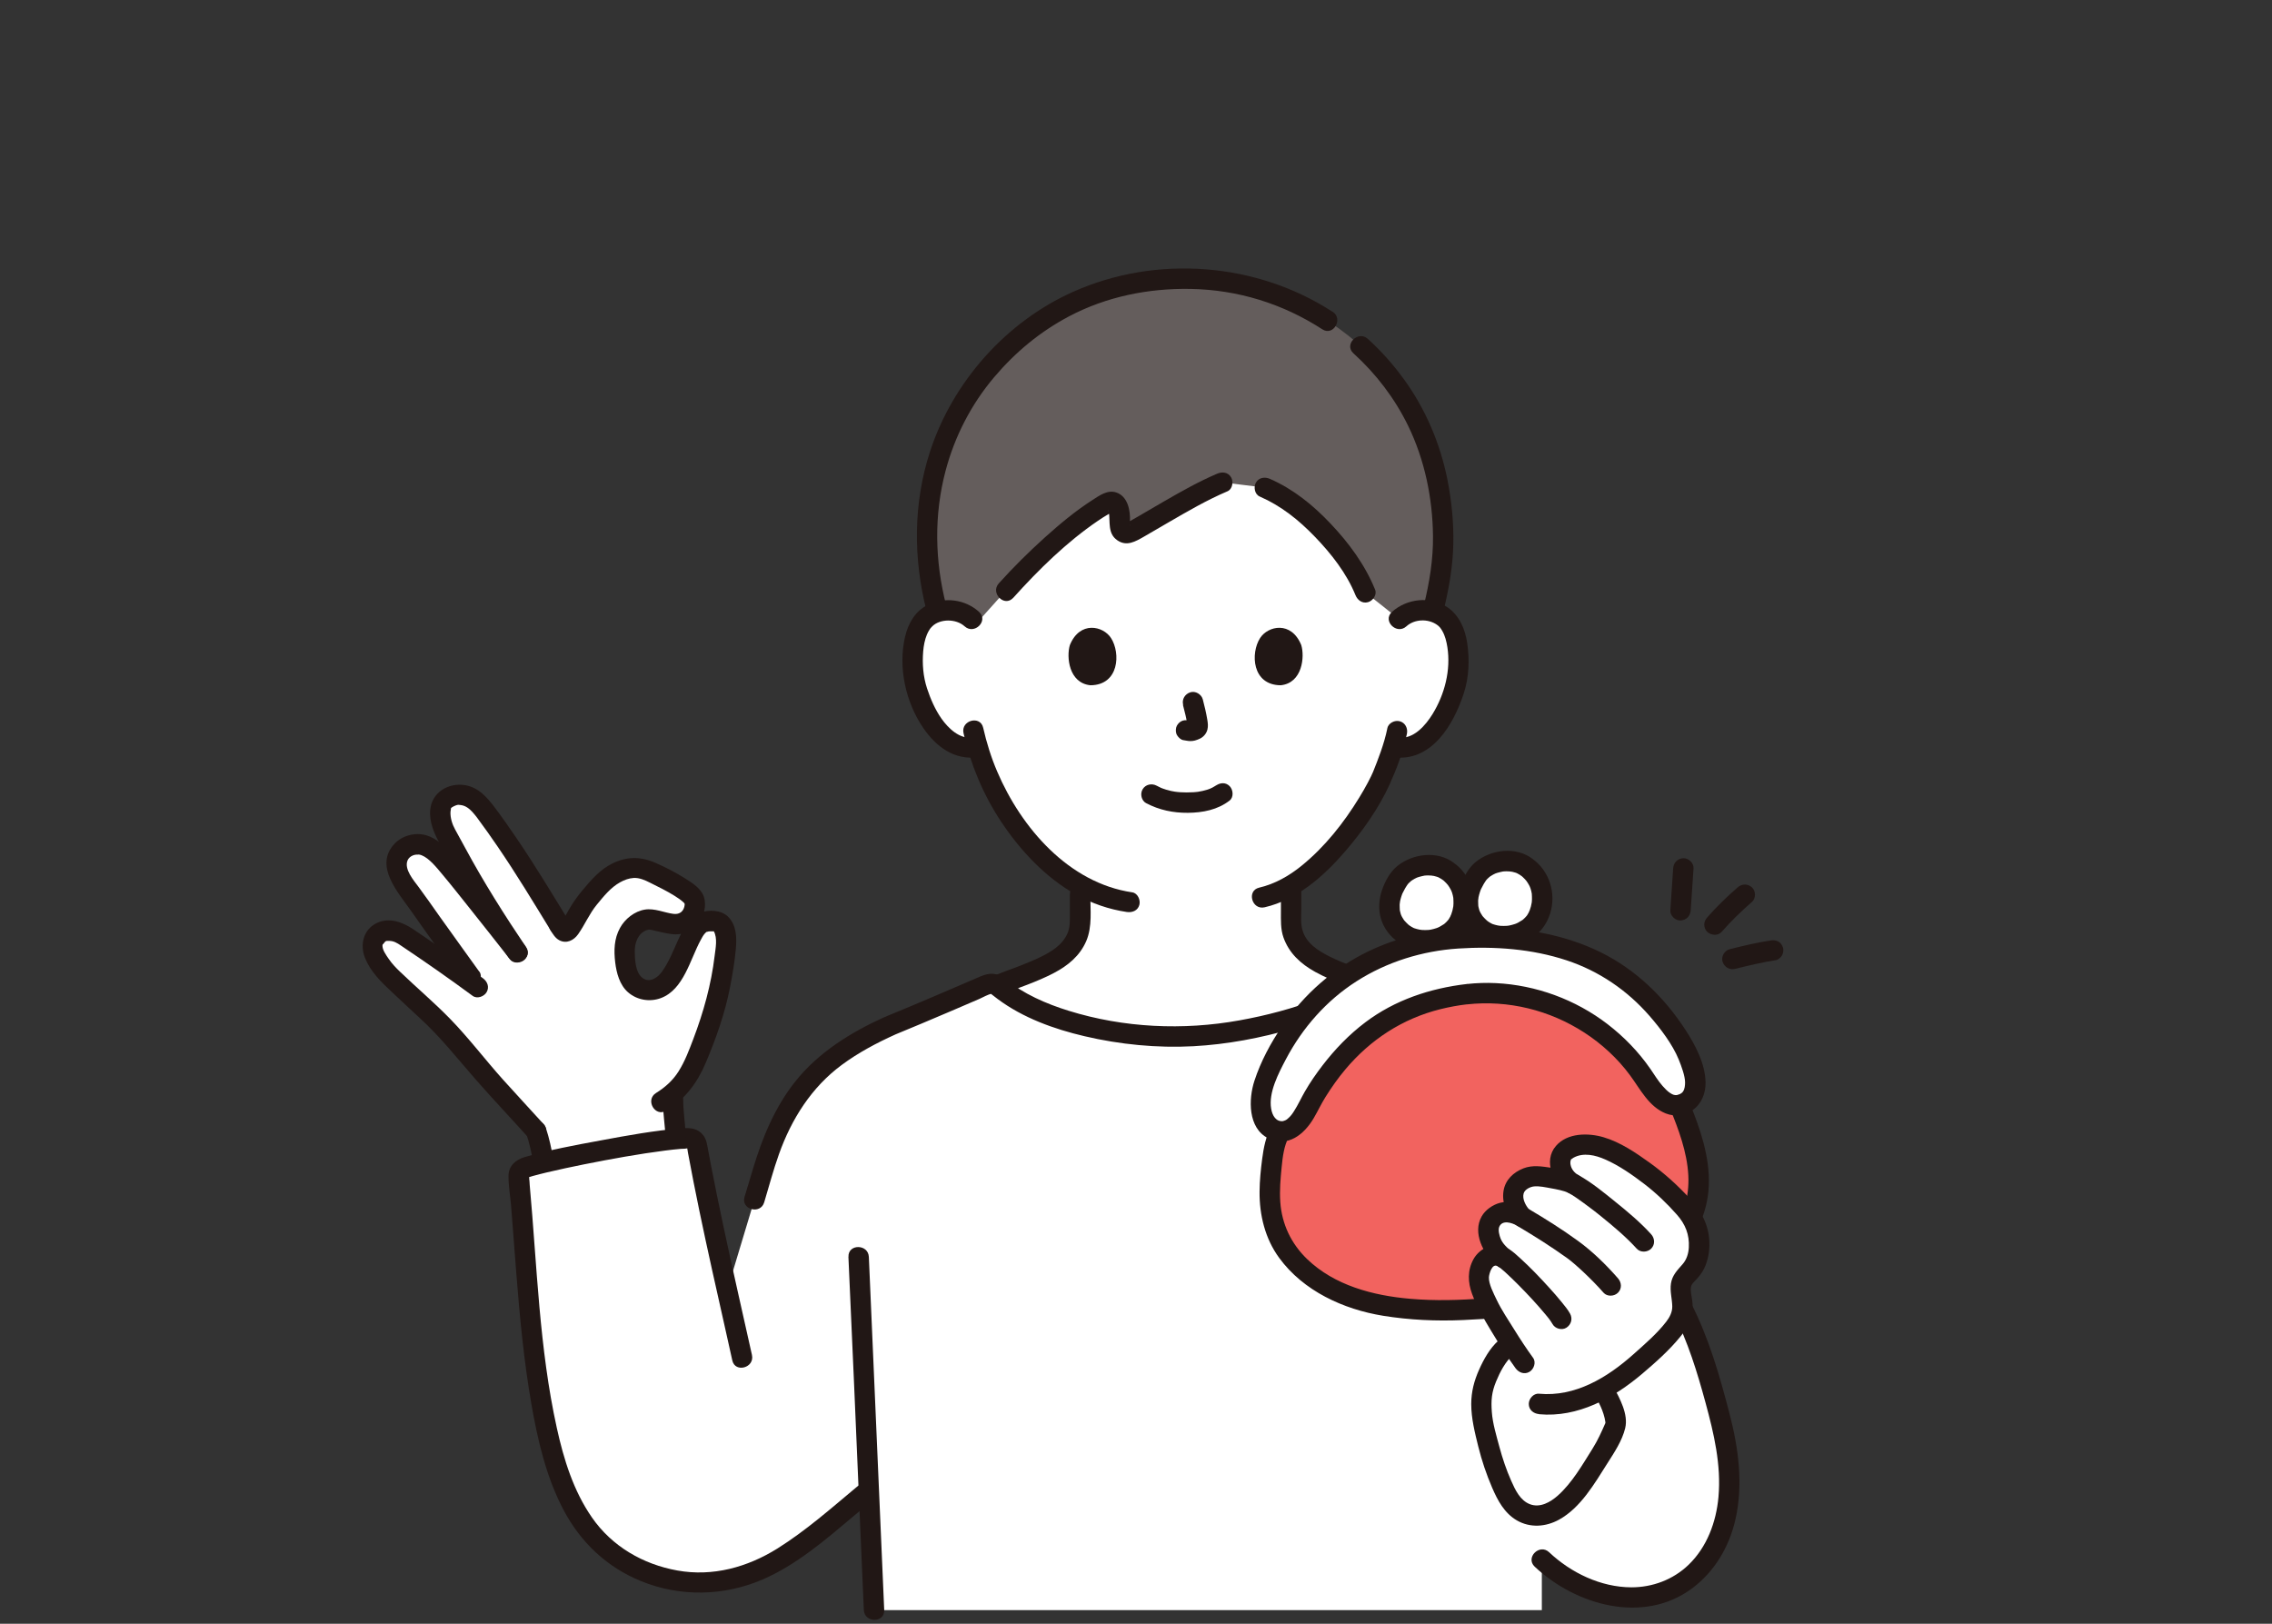 <?xml version="1.0" encoding="UTF-8"?>
<svg id="b" xmlns="http://www.w3.org/2000/svg" viewBox="0 0 434.79 310.74">
  <rect x="0" y="0" width="434.79" height="310.74" fill="#333333" stroke="none"/>
  <defs>
    <style>
      .cls-1 {
        fill: #645d5c;
      }

      .cls-2 {
        fill: #fff;
      }

      .cls-3 {
        fill: #f2635f;
      }

      .cls-4 {
        fill: #211715;
      }
    </style>
  </defs>
  <g id="c">
    <path class="cls-2" d="M321.96,250.43c3.31,6.43,5.43,14.04,7.26,21.11,1.72,6.62,2.53,13.68.61,20.25-3,10.28-11.99,15.82-22.42,13.36-4.74-1.12-8.95-3.47-12.35-6.71v9.69h-127.81c-.16-3.78-.33-7.7-.5-11.65-.16-3.76-.33-7.55-.49-11.29l-.83.69c-5.06,4.22-13.21,11.44-19.87,14.46-7.22,3.27-15.87,3.73-24.52-.6-10.11-5.05-14.23-15.76-16.56-26.81-3.27-15.5-3.76-32.54-5.22-47.73-.07-.76.39-1.47,1.13-1.7,5.47-1.73,24.66-5.37,31.29-5.67.82-.04,1.53.53,1.68,1.34,1.74,9.56,3.66,18.33,5.78,27.81,3.11-10.33,5.23-17.36,5.23-17.36l2.47-8.19c1.09-3.25,2.46-6.4,4.21-9.35,4.54-7.66,11.3-12.14,19.26-15.73,6.42-2.62,12.34-5.21,18.7-7.92.57-.25,1.24-.18,1.75.18,7.23,6.09,20.28,9.75,34.57,9.79,13.04.03,30.75-5.17,37.12-10.39,6.9,2.35,11.11,3.33,17.86,6.08,5.52,2.49,9.61,4.35,14.03,8.13,8.14,7.13,12.5,14.95,17.05,24.8l10.57,23.44h0Z"/>
    <path class="cls-2" d="M268.74,117.73c-.35.21-.68.46-.98.76,0,0,6.35-35.93-40.62-35.93s-41.13,35.93-41.13,35.93c-1.32-1.27-3.1-1.74-4.62-1.69-3.31.12-4.72,1.91-5.33,2.96-1.81,3.14-1.73,8.92-.52,12.5.86,2.53,2.27,6.41,5.67,9.19,1.51,1.23,3.78,2.01,5.88,1.47,1.54,5.23,4.33,11.54,9.22,17.4,3.26,3.91,6.67,6.95,10.39,9.07v6.04c0,1.12,0,2.34-.41,3.43-.56,1.43-1.3,2.67-2.5,3.64-2.54,2.05-5.16,3.03-8.38,4.24l-4.39,1.73c7.27,6,20.22,9.61,34.41,9.65,12.68.03,29.77-4.88,36.57-9.95l-3.6-1.42c-3.22-1.21-5.83-2.19-8.38-4.24-1.2-.97-1.95-2.21-2.5-3.64-.41-1.09-.41-2.31-.41-3.43v-5.99c9.17-5.47,16.32-17.83,17.65-21.44.47-.98,1.24-3.01,1.87-5.07l.52.09c1.97.33,4.03-.42,5.43-1.57,3.4-2.78,4.81-6.66,5.67-9.19,1.21-3.58,1.29-9.36-.52-12.5-.61-1.05-2.02-2.84-5.33-2.96-1.17-.04-2.49.23-3.63.93h0Z"/>
    <path class="cls-1" d="M267.75,118.49c1.32-1.27,3.1-1.74,4.62-1.69.68.02,1.28.12,1.81.26,1.53-6.04,2.18-10.56,1.95-16.11-.82-19.34-10.56-31.35-19.98-38.14-8.01-5.77-17.36-9.48-29.4-9.48-3.3,0-6.46.29-9.47.83-7.5,1.36-14.09,4.32-19.68,8.47-9.1,6.76-19.4,18.81-20.22,38.32-.21,4.87.45,10.49,2,16.16.57-.18,1.23-.29,1.99-.32,1.52-.05,3.3.42,4.62,1.69l.86.83c2.83-3.16,5.67-6.32,5.67-6.32,4.9-5.46,13.56-13.7,19.63-16.88.71-.37,1.63.13,1.92,1.32.28,1.15.28,2.02.19,2.85-.14,1.25,1.08,2.17,2.11,1.59,4.34-2.41,12.06-7.25,17.54-9.56l8.12,1c2.61,1.14,4.6,2.23,7.48,4.7,4.93,4.24,9.66,10.06,11.75,15.33l6.48,5.14h0Z"/>
    <path class="cls-4" d="M255.01,59.67c-14.59-9.48-33.72-10.93-49.62-3.84-12.83,5.72-23.05,17.22-27.4,30.55-3.23,9.9-3.25,20.47-.68,30.52.62,2.43,4.39,1.4,3.76-1.04-2.18-8.5-2.36-17.28-.11-25.79,1.74-6.56,4.91-12.72,9.3-17.9,4.08-4.81,8.77-8.69,14.3-11.62,7.16-3.79,15.24-5.41,23.31-5.26,9.03.17,17.61,2.82,25.18,7.73,2.11,1.37,4.07-2,1.97-3.37h0Z"/>
    <path class="cls-4" d="M276.24,116.9c1.03-4.19,1.79-8.45,1.88-12.77.09-4.16-.33-8.37-1.15-12.45-1.38-6.85-4.19-13.45-8.3-19.1-2.04-2.81-4.34-5.4-6.91-7.73-1.86-1.68-4.62,1.07-2.76,2.76,4.34,3.94,7.9,8.6,10.47,13.87,3.18,6.53,4.68,13.85,4.76,21.09.05,4.52-.68,8.91-1.75,13.29-.6,2.44,3.16,3.48,3.76,1.04h0Z"/>
    <path class="cls-4" d="M241.05,95.01c4.12,1.8,7.48,4.49,10.59,7.72,3.11,3.23,6.05,6.96,7.75,11.15.4.98,1.3,1.66,2.4,1.36.93-.25,1.76-1.42,1.36-2.4-1.92-4.74-5.01-8.92-8.51-12.62-3.36-3.55-7.12-6.61-11.62-8.58-.96-.42-2.09-.28-2.67.7-.48.83-.27,2.24.7,2.67h0Z"/>
    <path class="cls-4" d="M193.92,114.39c4.84-5.38,10.2-10.65,16.2-14.73.65-.44,1.31-.87,1.99-1.26.15-.09.81-.46.8-.47,0,0-.46-.03-.61-.04-.28-.01-.18-.48-.1.08.29,1.94-.27,4.11,1.61,5.42,1.79,1.25,3.48.24,5.11-.69,1.54-.88,3.06-1.78,4.59-2.67,3.71-2.15,7.44-4.33,11.39-6.01.97-.41,1.18-1.84.7-2.67-.59-1-1.7-1.11-2.67-.7-3.52,1.5-6.86,3.39-10.17,5.3-1.6.92-3.19,1.86-4.79,2.79-.66.38-1.32.77-1.99,1.14-.1.06-.44.18-.5.28-.16.28.08-.21.47.01.06.03.4.33.24.42.02-.01.05-.8.05-.84.1-2.04-.42-4.79-2.64-5.51-1.68-.55-3.22.61-4.57,1.47-3.25,2.09-6.24,4.59-9.11,7.17-3.07,2.77-6.01,5.69-8.78,8.76-1.68,1.86,1.07,4.63,2.76,2.76h0Z"/>
    <path class="cls-4" d="M219.36,153.71c2.48,1.31,5.15,1.86,7.95,1.84,2.84-.02,5.72-.57,8-2.35.83-.65.68-2.08,0-2.76-.82-.82-1.93-.65-2.76,0,.58-.46.1-.09-.05,0-.16.1-.33.2-.5.29-.13.07-.72.31-.21.12-.23.09-.45.17-.68.25-.62.2-1.27.34-1.91.44.27-.04-.13.01-.22.02-.19.02-.38.03-.56.05-.45.03-.91.04-1.36.04-.41,0-.81-.02-1.22-.04-.19-.01-.37-.03-.56-.05,0,0-.65-.09-.3-.03-.6-.09-1.2-.22-1.79-.4-.25-.07-.5-.17-.74-.25-.08-.03-.16-.07-.24-.09.49.14.17.08.03.01-.31-.14-.61-.3-.91-.45-.93-.49-2.12-.24-2.67.7-.52.88-.23,2.18.7,2.67h0Z"/>
    <path class="cls-4" d="M226.38,134.9c.35,1.33.69,2.69.89,4.05l-.07-.52c.02.19.03.37.02.56l.07-.52c-.01.09-.03.17-.06.25l.2-.47c-.03.06-.05.11-.09.16l.3-.4c-.04.05-.08.09-.13.13l.4-.3c-.1.07-.21.12-.32.17l.47-.2c-.18.07-.35.13-.54.16l.52-.07c-.17.02-.34.02-.51,0l.52.07c-.19-.03-.38-.07-.57-.1-.54-.07-1.01-.09-1.5.2-.4.24-.79.7-.9,1.17-.11.5-.09,1.06.2,1.5.25.39.68.83,1.17.9.42.06.84.17,1.27.18.66.03,1.27-.17,1.86-.44.72-.33,1.28-.97,1.48-1.75.16-.66.09-1.24-.02-1.9-.22-1.31-.52-2.6-.86-3.88-.26-.99-1.41-1.68-2.4-1.36-1.02.33-1.64,1.34-1.36,2.4h0Z"/>
    <path class="cls-4" d="M204.74,123.45c-.68,2.2-.24,7.26,3.93,7.69,5.51-.03,5.8-6.15,3.95-9.03-1.52-2.36-5.98-3.33-7.88,1.34Z"/>
    <path class="cls-4" d="M249.02,123.45c.68,2.2.24,7.26-3.93,7.69-5.51-.03-5.8-6.15-3.95-9.03,1.52-2.36,5.98-3.33,7.88,1.34h0Z"/>
    <path class="cls-4" d="M187.38,117.11c-2.68-2.43-6.6-2.92-9.85-1.34-2.38,1.15-3.73,3.55-4.32,6.04-1.39,5.89.1,12.61,3.52,17.57,2.45,3.55,5.93,6.14,10.42,5.52,1.04-.14,1.62-1.48,1.36-2.4-.31-1.13-1.35-1.51-2.4-1.36-2.47.34-4.63-1.76-5.93-3.6-1.24-1.77-2.09-3.75-2.77-5.79-.75-2.28-.94-4.72-.74-7.11.09-1.08.3-2.21.72-3.22.14-.34.32-.66.52-.97.04-.06.29-.4.18-.26-.09.11.26-.27.34-.35,1.46-1.42,4.5-1.49,6.18.03,1.86,1.68,4.62-1.07,2.76-2.76h0Z"/>
    <path class="cls-4" d="M269.13,119.87c1.55-1.41,4.13-1.51,5.84-.32.49.34.7.61,1.04,1.19.54.93.8,2.03.97,3.09.69,4.41-.52,9.07-2.84,12.83-1.33,2.16-3.66,4.87-6.51,4.48-1.04-.14-2.09.25-2.4,1.36-.25.91.31,2.26,1.36,2.4,7.35,1.02,11.59-6.22,13.54-12.24.99-3.05,1.12-6.42.65-9.58-.4-2.67-1.47-5.26-3.75-6.84-3.22-2.23-7.82-1.71-10.66.87-1.86,1.69.9,4.44,2.76,2.76h0Z"/>
    <path class="cls-4" d="M265.49,139.41c-.62,3.01-1.75,5.87-2.82,8.54.23-.57-.17.35-.27.56-.2.42-.41.83-.63,1.24-.52.98-1.07,1.94-1.65,2.88-2.97,4.86-6.6,9.45-11.04,13.05-2.4,1.95-5.11,3.49-8.11,4.19-2.45.56-1.41,4.33,1.04,3.76,6.18-1.42,11.32-5.95,15.36-10.64,3.36-3.9,6.48-8.29,8.62-13,.21-.46.39-.92.58-1.39-.2.47-.06.15-.01.05.13-.28.24-.56.36-.85.16-.38.31-.77.46-1.16.77-2.02,1.43-4.09,1.86-6.21.21-1.03-.3-2.11-1.36-2.4-.96-.27-2.19.33-2.4,1.36h0Z"/>
    <path class="cls-4" d="M184.39,140.31c1.36,6.01,3.8,11.83,7.21,16.96,3.68,5.53,8.51,10.7,14.36,13.96,3,1.67,6.28,2.8,9.68,3.3,1.04.15,2.1-.26,2.4-1.36.25-.92-.31-2.25-1.36-2.4-12.14-1.79-21.23-12.31-25.84-23.1-1.16-2.7-2.04-5.53-2.69-8.4-.55-2.45-4.32-1.41-3.76,1.04h0Z"/>
    <path class="cls-4" d="M204.74,171.14v3.82c0,1.26.06,2.49-.46,3.67-1,2.27-3.14,3.54-5.3,4.58-2.74,1.32-5.68,2.29-8.51,3.4-.98.39-1.66,1.31-1.36,2.4.26.93,1.41,1.75,2.4,1.36,3.39-1.33,6.96-2.48,10.18-4.17,2.68-1.41,4.96-3.27,6.18-6.1,1.19-2.77.78-6.02.78-8.97,0-2.51-3.9-2.52-3.9,0h0Z"/>
    <path class="cls-4" d="M245.13,170.19v4.22c0,1.66-.08,3.39.48,4.98,1.07,3.03,3.31,5.07,6.07,6.6,3.31,1.83,7.05,3,10.57,4.39.98.39,2.14-.42,2.4-1.36.3-1.11-.38-2.01-1.36-2.4-2.95-1.16-6.06-2.17-8.89-3.59-2.18-1.1-4.39-2.5-5.13-4.96-.41-1.35-.24-2.89-.24-4.28v-3.58c0-2.51-3.9-2.52-3.9,0h0Z"/>
    <path class="cls-4" d="M162.36,240.53c.74,15.84,1.39,31.68,2.08,47.52.29,6.68.58,13.37.87,20.06.11,2.5,4.01,2.52,3.9,0-.88-20.54-1.78-41.08-2.68-61.62-.09-1.99-.17-3.97-.26-5.96-.12-2.5-4.02-2.51-3.9,0h0Z"/>
    <path class="cls-4" d="M313.07,226.01c-4.52-9.75-9.96-19.4-18.54-26.17-8.97-7.07-20.2-9.92-30.82-13.49-1.01-.34-1.76-.44-2.64.25-.27.21.09-.06-.19.15-.18.14-.37.27-.56.4-.75.51-1.52.98-2.32,1.41-1.84,1-3.76,1.85-5.71,2.59-4.88,1.85-9.96,3.2-15.1,4.12-10.79,1.95-22.16,1.43-32.66-1.83-4.34-1.34-8.64-3.23-12.21-6.1-1.5-1.21-2.93-1.23-4.67-.49-1.51.64-3.01,1.29-4.51,1.94-2.93,1.26-5.86,2.52-8.8,3.75-1.52.64-3.04,1.26-4.56,1.89-.81.33-1.43.95-1.43,1.88,0,.78.6,1.76,1.43,1.88h0c-.16-1.19-.31-2.38-.47-3.57-6.46,2.93-12.68,6.75-17.14,12.38-3.91,4.92-6.26,10.68-8.06,16.64l-1.63,5.42c-.73,2.41,3.04,3.44,3.76,1.04.93-3.08,1.75-6.21,2.83-9.23,2.4-6.73,6.23-12.8,12.02-17.08,3.15-2.33,6.63-4.18,10.19-5.79,1.46-.66,1.16-3.32-.47-3.57h0v3.76c3.71-1.52,7.4-3.08,11.08-4.65,1.85-.79,3.69-1.58,5.54-2.38.74-.32,1.59-.85,2.37-.99-.29.05-.26-.08.03.17.35.29.73.57,1.09.84,4.84,3.61,10.79,5.76,16.62,7.12,6.76,1.59,13.89,2.29,20.83,1.92,6.46-.35,12.9-1.57,19.1-3.38,5.66-1.65,11.68-3.74,16.32-7.49l-1.9.5c8.23,2.79,16.57,5.04,24.28,9.17,7.11,3.81,12.72,9.78,16.98,16.56,2.49,3.95,4.55,8.15,6.51,12.38.44.96,1.82,1.2,2.67.7.98-.57,1.14-1.71.7-2.67h0Z"/>
    <path class="cls-2" d="M102.61,216.46c.56,1.66,1.15,4.4,1.42,6.07,6.8-1.64,18.76-3.85,25.32-4.53-.01-.09-.01-.14-.01-.14-.09-2.17-.54-5.42-.54-7.5l-.09-1.03c2.5-2.1,3.74-4.55,5.06-7.85,1.68-4.21,3.19-8.49,4.05-12.93.67-3.47,1.13-6.38,1.16-8.92.01-1.04-.47-2.52-1.36-3.09-.65-.41-2.62-.28-3.3.08-1.2.63-2.26,2.93-3.33,5.33-1.03,2.3-1.84,4.24-3.49,6.14-1.23,1.42-3.97,2.05-5.9.45-1.14-.95-1.72-2.87-1.89-4.34-.23-2-.35-3.54.52-5.36s2.89-3.08,4.41-2.85c1.16.18,3.7.96,4.87.91,2.65-.11,3.86-2.87,3.39-4.61-.36-1.32-4.18-3.39-5.89-4.22-1.92-.94-3.78-2.13-5.9-1.96-2.54.2-5,1.86-6.63,3.79-1.5,1.78-2.47,2.75-3.75,4.98-.52.86-.94,1.69-1.46,2.55-.17.27-.34.53-.54.72-.23.22-.64.22-.87,0-.08-.08-.62-.83-.78-1.12-2.84-4.63-5.31-8.84-8.87-14.14-1.07-1.6-5.05-7.45-6.38-8.85s-2.56-2.01-4.49-1.93c-.4.02-1.67.65-2.12.99-.49.37-.75,1.06-.86,1.67-.27,1.44.41,3.88,1.22,5.17.3.48,4.27,8,5.52,10.05.23.37,5.45,8.58,7.95,12.28-3.77-4.85-11.16-14.14-12.95-16.27-2.48-2.95-4.13-4.31-5.91-4.39-2.46-.11-4.42,1.65-4.23,4.1.19,2.45,2.56,4.99,3.96,7.01,4.59,6.61,6.87,9.56,11.55,16.19-4.73-3.49-8.93-6.43-14.35-10.04-1.13-.75-3.49-1.11-4.52-.23-.62.53-1.28,1.28-1.3,2.09-.03,1.6.78,2.87,1.85,4.38s2.86,2.95,4.52,4.58c3.63,3.56,6.31,5.4,10.15,10.09,5.69,6.95,12.31,13.89,14.83,16.7"/>
    <path class="cls-4" d="M100.72,216.97c.63,1.87,1.04,3.84,1.37,5.79.08.45.51.94.9,1.17.42.24,1.03.35,1.5.2.47-.15.93-.45,1.17-.9.26-.49.29-.96.2-1.5-.33-1.95-.75-3.91-1.37-5.79-.16-.48-.45-.9-.9-1.17-.42-.24-1.03-.35-1.5-.2-.96.31-1.71,1.36-1.36,2.4h0Z"/>
    <path class="cls-4" d="M143.9,259.3c-1.81-8.15-3.68-16.28-5.42-24.44-.85-3.97-1.66-7.94-2.43-11.92-.18-.96-.36-1.91-.54-2.87-.19-1-.29-2-.94-2.83-1.03-1.32-2.49-1.44-4.02-1.32-5.28.42-10.53,1.38-15.73,2.35-4.82.89-9.7,1.78-14.4,3.16-1.72.5-3.1,1.68-3.11,3.61s.35,3.94.51,5.87c.34,4.19.64,8.38.97,12.57.66,8.44,1.45,16.88,2.9,25.22,1.21,6.93,2.83,13.94,6.13,20.22,3.29,6.25,8.31,11,14.87,13.67,7.5,3.05,15.84,2.87,23.25-.32,6.48-2.79,12.08-7.64,17.43-12.14,1.15-.96,2.29-1.93,3.44-2.89.81-.68.7-2.06,0-2.76-.8-.8-1.95-.68-2.76,0-4.94,4.12-9.79,8.42-15.26,11.85-5.74,3.59-12.4,5.44-19.16,4.22-6.59-1.18-12.53-4.62-16.36-10.16-3.53-5.09-5.39-11.11-6.71-17.11-3.37-15.27-3.78-30.99-5.19-46.51-.04-.39-.02-.86-.12-1.24.08.31.02-.34-.06-.39.11.06-.26.24-.28.22.02.03.93-.28,1.03-.3.89-.25,1.8-.47,2.7-.69,2.36-.56,4.73-1.06,7.11-1.54,5.09-1.02,10.63-2.02,15.52-2.64,1.01-.13,2.03-.25,3.04-.33.36-.03.74,0,1.09-.08.43-.09.16.09.09-.15.08.27.1.65.16.95.69,3.72,1.42,7.44,2.19,11.15,1.57,7.57,3.28,15.11,4.97,22.65.45,1.99.89,3.98,1.33,5.97.54,2.45,4.31,1.41,3.76-1.04h0Z"/>
    <path class="cls-4" d="M320.27,251.41c2.75,5.38,4.53,11.2,6.11,17.01,1.61,5.92,3.03,11.89,2.48,18.08-.43,4.79-2.21,9.58-5.72,12.96-2.95,2.84-6.9,4.32-10.97,4.31-5.84-.03-11.53-2.77-15.72-6.72-1.83-1.72-4.59,1.03-2.76,2.76,7.81,7.36,20.76,11.09,30.07,4.2,4.33-3.2,7.13-7.94,8.33-13.15,1.56-6.76.6-13.74-1.12-20.36-1.87-7.19-3.93-14.41-7.33-21.06-1.14-2.24-4.51-.27-3.37,1.97h0Z"/>
    <g id="d">
      <path class="cls-4" d="M103.99,215.08c-2.56-2.84-5.18-5.62-7.73-8.47-3.44-3.84-6.58-8-10.18-11.69-3.04-3.11-6.39-5.95-9.53-8.96-.79-.76-1.53-1.53-2.15-2.44-.46-.68-1.4-1.9-1.17-2.8-.05.19.39-.46.5-.54.2-.14.36-.12.66-.12.95-.02,1.61.4,2.37.92,4.63,3.1,9.2,6.29,13.69,9.6.85.63,2.18.14,2.67-.7.58-.99.15-2.04-.7-2.67-4.38-3.23-8.84-6.35-13.36-9.39-2-1.34-4.53-2.3-6.89-1.21-2.63,1.21-3.34,4.18-2.32,6.71,1.04,2.58,3.03,4.56,5.03,6.42,1.81,1.68,3.59,3.39,5.42,5.06,3.98,3.62,7.25,7.81,10.79,11.85,3.32,3.79,6.79,7.45,10.16,11.2,1.68,1.87,4.44-.9,2.76-2.76h0Z"/>
      <path class="cls-4" d="M91.72,185.95c-2.51-3.52-5.06-7-7.56-10.53-1.35-1.91-2.68-3.82-4.07-5.7-.91-1.23-2.81-3.39-2.09-5.08.2-.46.6-.78,1.07-.96.35-.13.71-.15,1.08-.14.1,0,.31.04.53.13,1.46.56,2.92,2.41,4,3.7,1.78,2.12,3.49,4.31,5.22,6.47,2.59,3.26,5.18,6.52,7.74,9.8.65.83,2.08.68,2.76,0,.82-.82.65-1.93,0-2.76-2.5-3.21-5.03-6.4-7.56-9.59-2.05-2.58-4.06-5.22-6.25-7.69-1.36-1.53-2.97-3.14-4.99-3.74-2.1-.62-4.58,0-6.09,1.6-4.04,4.28.78,9.44,3.26,13.01,3.15,4.52,6.41,8.95,9.6,13.43.61.86,1.7,1.27,2.67.7.85-.5,1.31-1.81.7-2.67h0Z"/>
      <path class="cls-4" d="M100.69,181.28c-4.17-6.19-8.13-12.45-11.67-19.02-.64-1.18-1.28-2.36-1.93-3.53-.54-.97-.94-2.23-.88-3.36,0-.09.12-.74.09-.7.21-.27.95-.57,1.22-.63.16-.04.22-.02.54.01.24.02.47.07.7.15.46.16.85.44,1.21.76.3.27.57.57.83.89.32.38.43.53.61.78,1.3,1.74,2.55,3.53,3.78,5.32,3.58,5.23,6.85,10.65,10.16,16.05,1.31,2.14,4.69.18,3.37-1.97-3.22-5.25-6.39-10.52-9.86-15.61-1.33-1.94-2.66-3.88-4.08-5.76-1.5-1.99-3.16-3.97-5.77-4.4-3.19-.52-6.37,1.35-6.68,4.73-.21,2.33.77,4.54,1.86,6.52,1.76,3.22,3.38,6.55,5.32,9.66,2.54,4.06,5.14,8.1,7.81,12.07,1.4,2.07,4.78.12,3.37-1.97h0Z"/>
      <path class="cls-4" d="M126.84,210.36c0,2.51.43,4.99.54,7.5.04,1.02.87,2,1.95,1.95,1.02-.05,2-.86,1.95-1.95-.11-2.5-.53-4.99-.54-7.5,0-1.02-.9-2-1.95-1.95s-1.95.86-1.95,1.95h0Z"/>
      <path class="cls-4" d="M127.53,212.55c3.61-2.24,5.91-5.33,7.55-9.21,1.97-4.66,3.68-9.5,4.64-14.48.46-2.38.87-4.78,1.09-7.19.19-2.15.19-4.53-1.44-6.2-1.34-1.36-3.71-1.42-5.43-.81-2.19.77-3.27,3.28-4.17,5.23-.95,2.07-1.77,4.25-3.12,6.11-.85,1.17-2.48,2.24-3.84,1.03-1.23-1.09-1.32-3.48-1.34-4.98-.01-1.62.63-3.44,2.28-4.05-.04.02.6-.13.45-.11-.17.02.46.04.08,0,.39.05.78.16,1.16.25,1.06.25,2.12.5,3.2.63,1.86.22,3.71-.46,4.89-1.93,1.14-1.4,1.75-3.44,1.17-5.21-.53-1.62-2.27-2.7-3.63-3.55-1.79-1.12-3.73-2.13-5.67-2.97-2.8-1.23-5.49-1.22-8.24.15-2.32,1.15-3.98,3.07-5.61,5.02-.79.94-1.53,1.93-2.18,2.97-.39.63-.75,1.27-1.11,1.91-.12.21-.24.42-.36.63-.12.22-.25.43-.38.64-.28.37-.21.37.19-.02h1.04c.56.59.72.73.5.44-.07-.1-.14-.19-.2-.29-.12-.18-.24-.36-.35-.54-1.31-2.14-4.69-.18-3.37,1.97.44.72.93,1.54,1.69,1.94,1.39.74,2.79.03,3.62-1.15,1.29-1.83,2.14-3.91,3.57-5.65,1.32-1.6,2.63-3.27,4.47-4.29.78-.43,1.66-.77,2.56-.82,1.12-.07,2.17.41,3.15.9,1.59.79,3.2,1.58,4.71,2.52.66.41,1.2.78,1.74,1.28.07.06.17.22.26.28l-.1-.13c.11.2.11.17-.02-.09.03-.01.04.48.05.35-.13,1.19-.88,1.92-2.15,1.76-1.76-.22-3.62-1.12-5.47-.82-1.98.32-3.81,1.77-4.76,3.51-1.14,2.06-1.19,4.32-.92,6.6.25,2.04.85,4.31,2.46,5.72,1.72,1.49,4.14,1.9,6.27,1.11,4.4-1.64,5.61-7.44,7.64-11.13.21-.38.42-.8.7-1.14.17-.21.45-.44.41-.42-.26.12.41-.07.37-.07-.13.02.3-.02.24-.02.26-.02.52.01.78,0,.02,0,.13.19,0-.02.74,1.35.34,3.22.16,4.7-.65,5.47-2.13,10.78-4.08,15.92-.81,2.13-1.61,4.28-2.83,6.21-1.09,1.73-2.58,3.06-4.31,4.13-2.13,1.32-.17,4.7,1.97,3.37h0Z"/>
    </g>
    <path class="cls-4" d="M320.19,166.19c-.18,2.67-.36,5.34-.54,8.01-.07,1.02.95,2,1.95,1.95,1.12-.05,1.88-.86,1.95-1.95.18-2.67.36-5.34.54-8.01.07-1.02-.95-2-1.95-1.95-1.12.05-1.88.86-1.95,1.95h0Z"/>
    <path class="cls-4" d="M332.04,185.42c2.58-.65,5.17-1.26,7.8-1.67.45-.07.95-.52,1.17-.9.24-.42.35-1.03.2-1.5-.15-.47-.45-.93-.9-1.17-.49-.26-.96-.28-1.5-.2-2.63.41-5.23,1.02-7.8,1.67-.99.25-1.68,1.41-1.36,2.4.33,1.02,1.34,1.63,2.4,1.36h0Z"/>
    <path class="cls-4" d="M329.47,178.33c1.79-2.05,3.76-3.95,5.81-5.74.77-.67.74-2.08,0-2.76-.82-.75-1.94-.72-2.76,0-2.05,1.79-4.02,3.69-5.81,5.74-.34.39-.57.84-.57,1.38,0,.48.21,1.05.57,1.38.74.68,2.04.82,2.76,0h0Z"/>
    <g id="e">
      <path class="cls-3" d="M243.85,234.52c-.87-2.86-1-5.89-.74-8.87.24-2.79.48-6.69,1.87-9.15,3.49.29,5.12-4.52,6.61-6.96,7.66-12.58,17.39-17.94,29.11-19.28,12.23-1.4,25.41,4.05,33.23,15,1.52,2.13,4.1,6.91,7.48,6.19,2.58,6.27,4.87,13.22,2.96,19.73-1.09,3.72-3.49,6.96-6.41,9.5-4.49,3.9-10.16,6.25-15.95,7.58-6.08,1.39-12.31,1.68-18.5,2.18-6.35.52-12.79.45-19.08-.66-8.12-1.44-17.01-5.97-20.17-14.07-.15-.4-.29-.79-.41-1.2h0Z"/>
      <path class="cls-2" d="M280.7,190.26c-11.72,1.35-21.45,6.7-29.11,19.28-1.59,2.62-3.36,7.95-7.39,6.82-1.64-.46-2.36-1.87-2.78-3.45s.03-4.37.6-5.9c6.26-16.68,20.65-26.89,38.54-27.52,18.28-.64,32.52,4.82,41.85,21.2.79,1.38,2.12,5.2,1.99,6.77-.13,1.58-.51,2.8-1.96,3.59-3.89,2.1-6.84-3.45-8.52-5.79-7.82-10.95-21-16.41-33.23-15h0Z"/>
      <path class="cls-2" d="M277.28,166.83c4.12,3.27,2.92,8.22,1.58,10.15-2.25,3.22-7.49,3.76-10.26,1.66-3.89-2.95-3.05-7.42-.83-10.5,1.89-2.62,6.63-3.59,9.51-1.31h0Z"/>
      <path class="cls-2" d="M292.3,166.04c4.12,3.27,2.92,8.22,1.58,10.15-2.25,3.22-7.49,3.76-10.26,1.66-3.89-2.95-3.05-7.42-.83-10.5,1.89-2.62,6.63-3.59,9.51-1.31h0Z"/>
      <path class="cls-4" d="M280.7,188.31c-7.01.82-13.75,3.05-19.43,7.34-3.12,2.36-5.8,5.14-8.18,8.24-1.22,1.59-2.38,3.26-3.38,5-.71,1.23-1.29,2.53-2.06,3.73-.38.6-.63.95-1.18,1.43-.26.23-.17.17-.53.36-.06.03-.51.16-.38.14-1.36.17-2.08-1.04-2.3-2.38-.53-3.09,1.39-6.73,2.82-9.46,3.17-6.02,7.77-11.25,13.52-14.92,5.83-3.73,12.6-5.82,19.5-6.27,6.9-.45,14.08.07,20.7,2.26,6.18,2.04,11.6,5.73,15.87,10.64,2.11,2.43,4.4,5.44,5.58,8.33.54,1.32,1.22,3.19,1.22,4.38,0,.58-.06,1.3-.41,1.78-.15.21-.35.35-.59.47-.13.07-.7.21-.56.19-.52.04-.82-.09-1.31-.41-.46-.29-.98-.82-1.42-1.32-.87-.99-1.58-2.16-2.34-3.27-2.27-3.28-5.05-6.15-8.21-8.58-6.12-4.7-13.66-7.47-21.37-7.85-1.85-.09-3.69-.03-5.53.17-1.05.12-1.95.81-1.95,1.95,0,.96.9,2.07,1.95,1.95,7.88-.87,15.81,1.09,22.45,5.39,3.34,2.16,6.35,4.93,8.72,8.13,1.98,2.67,3.61,6.05,6.87,7.35,1.72.69,3.67.41,5.18-.66,1.7-1.2,2.48-3.25,2.44-5.3-.07-3.56-1.95-7.11-3.84-10.02-4.05-6.24-9.51-11.55-16.23-14.86s-14.15-4.61-21.58-4.74c-7.85-.14-15.59,1.08-22.71,4.48-6.74,3.21-12.47,8.27-16.68,14.42-2.18,3.18-4.09,6.75-5.29,10.42-1.16,3.53-1.27,9.08,2.64,11.02,3.73,1.84,6.89-.76,8.71-3.87.78-1.33,1.43-2.73,2.25-4.04,1.15-1.84,2.4-3.62,3.8-5.28,4.77-5.68,10.92-9.71,18.14-11.51,1.69-.42,3.4-.74,5.13-.94,1.05-.12,1.95-.81,1.95-1.95,0-.96-.9-2.08-1.95-1.95h0Z"/>
      <path class="cls-4" d="M275.9,168.21c.31.25.61.52.88.81.14.15.27.3.4.46-.23-.28.1.16.17.28.08.13.17.27.24.41.05.09.09.19.14.28.02.03.13.27.03.05-.1-.22.1.27.12.33.05.16.1.33.14.5.04.16.07.33.1.5.08.37-.02-.33,0,.04.02.35.04.69.03,1.04,0,.16-.02.31-.03.47,0,.07-.02.13-.02.2,0,.22.01-.19.03-.19-.01,0-.16.78-.18.87-.07.27-.16.53-.25.79-.02.05-.04.1-.06.16-.06.19.09-.21.09-.21-.07.04-.14.3-.18.38-.09.18-.2.36-.31.54-.11.16-.25.3-.04.07-.13.14-.26.3-.4.44-.1.1-.21.2-.32.3-.07.06-.15.13-.23.19.02-.02.28-.18.1-.08-.3.16-.58.38-.88.53-.15.08-.51.22-.14.08-.14.05-.28.11-.42.16-.35.12-.71.21-1.08.29-.07.01-.53.08-.25.05.29-.04-.25.02-.33.02-.34.02-.69.02-1.03,0-.06,0-.61-.05-.32-.02.29.03-.24-.05-.31-.06-.32-.07-.64-.15-.95-.26-.07-.02-.13-.05-.19-.07-.25-.08.31.17.09.03-.11-.07-.24-.12-.36-.19-.14-.08-.26-.17-.4-.25-.03-.02-.22-.15-.04-.02.21.15-.22-.19-.22-.18-.29-.25-.54-.54-.8-.82-.15-.16.03.04.05.07-.05-.07-.1-.13-.14-.2-.12-.18-.23-.36-.33-.54-.07-.14-.24-.53-.1-.16-.05-.14-.11-.28-.15-.43-.05-.17-.1-.33-.13-.51-.02-.07-.03-.15-.04-.22-.09-.37,0,.24,0,0,0-.32-.04-.64-.03-.96,0-.15.03-.3.03-.44-.01.5.01-.07.04-.22.07-.34.16-.68.27-1.01.05-.14.1-.28.15-.43.01-.04.11-.28.02-.05-.11.26.06-.13.09-.18.14-.3.3-.59.46-.87.09-.15.18-.3.28-.45.05-.07.34-.49.19-.29-.16.22.02-.03.07-.08.07-.07.13-.14.2-.21.13-.14.3-.25.43-.39.14-.15-.08.07-.11.08.1-.07.2-.14.31-.21.15-.1.3-.18.45-.27.18-.1.36-.18.55-.27-.38.17.1-.03.26-.07.37-.12.76-.18,1.14-.27.22-.05-.11.02-.13.02.13,0,.26-.02.39-.03.21-.01.42-.02.63,0,.18,0,.37.03.55.03-.47-.01.11.02.25.05.2.04.4.1.6.16.07.02.15.06.22.08.25.05-.38-.2.04.01.38.19.73.4,1.07.66.81.62,2.22.15,2.67-.7.55-1.03.17-2-.7-2.67-3.16-2.43-7.92-1.83-10.89.59-1.41,1.15-2.34,2.94-2.92,4.63-.59,1.72-.71,3.68-.19,5.42,1.14,3.81,4.86,6.2,8.76,6.05,1.8-.07,3.67-.57,5.18-1.59,1.47-1,2.49-2.3,3.16-3.93,1.54-3.79.49-8.28-2.71-10.87-.79-.64-2-.83-2.76,0-.65.71-.85,2.07,0,2.76h0Z"/>
      <path class="cls-4" d="M290.92,167.42c.31.25.61.52.88.81.14.15.27.3.4.46-.23-.28.1.16.17.28.08.13.17.27.24.41.05.09.09.19.14.28.02.03.13.27.03.05-.1-.22.1.27.12.33.05.16.1.33.14.5.04.16.07.33.1.5.08.37-.02-.33,0,.04.02.35.04.69.03,1.04,0,.16-.02.31-.03.47,0,.07-.02.13-.02.2,0,.22.01-.19.03-.19-.01,0-.16.78-.18.87-.07.27-.16.53-.25.79-.02.05-.04.1-.06.16-.06.19.09-.21.09-.21-.07.04-.14.3-.18.38-.09.18-.2.36-.31.54-.11.16-.25.3-.04.07-.13.14-.26.3-.4.44-.1.1-.21.2-.32.3-.07.06-.15.13-.23.19.02-.02.28-.18.1-.08-.3.16-.58.38-.88.53-.15.08-.51.22-.14.08-.14.05-.28.11-.42.16-.35.12-.71.21-1.08.29-.07.01-.53.08-.25.05.29-.04-.25.02-.33.02-.34.02-.69.02-1.03,0-.06,0-.61-.05-.32-.02.29.03-.24-.05-.31-.06-.32-.07-.64-.15-.95-.26-.07-.02-.13-.05-.19-.07-.25-.08.31.17.09.03-.11-.07-.24-.12-.36-.19-.14-.08-.26-.17-.4-.25-.03-.02-.22-.15-.04-.02.21.15-.22-.19-.22-.18-.29-.25-.54-.54-.8-.82-.15-.16.03.04.05.07-.05-.07-.1-.13-.14-.2-.12-.18-.23-.36-.33-.54-.07-.14-.24-.53-.1-.16-.05-.14-.11-.28-.15-.43-.05-.17-.1-.33-.13-.51-.02-.07-.03-.15-.04-.22-.09-.37,0,.24,0,0,0-.32-.04-.64-.03-.96,0-.15.03-.3.03-.44-.01.5.01-.07.04-.22.07-.34.16-.68.27-1.01.05-.14.1-.28.15-.43.01-.04.11-.28.02-.05-.11.26.06-.13.09-.18.14-.3.3-.59.46-.87.09-.15.18-.3.28-.45.05-.07.34-.49.19-.29-.16.22.02-.03.07-.08.07-.07.13-.14.2-.21.13-.14.3-.25.43-.39.14-.15-.08.07-.11.08.1-.07.2-.14.31-.21.15-.1.3-.18.45-.27.18-.1.36-.18.55-.27-.38.17.1-.03.26-.07.37-.12.76-.18,1.14-.27.22-.05-.11.02-.13.02.13,0,.26-.02.39-.03.21-.01.42-.02.63,0,.18,0,.37.03.55.03-.47-.01.11.02.25.05.2.04.4.1.6.16.07.02.15.06.22.08.25.05-.38-.2.04.01.38.19.73.4,1.07.66.81.62,2.22.15,2.67-.7.55-1.03.17-2-.7-2.67-3.16-2.43-7.92-1.83-10.89.59-1.41,1.15-2.34,2.94-2.92,4.63-.59,1.72-.71,3.68-.19,5.42,1.14,3.81,4.86,6.2,8.76,6.05,1.8-.07,3.67-.57,5.18-1.59,1.47-1,2.49-2.3,3.16-3.93,1.54-3.79.49-8.28-2.71-10.87-.79-.64-2-.83-2.76,0-.65.71-.85,2.07,0,2.76h0Z"/>
      <path class="cls-4" d="M243.26,215.58c-1.02,1.93-1.44,4.05-1.72,6.2-.27,2.06-.48,4.17-.5,6.25-.04,4.51,1.07,9.03,3.76,12.7,4.64,6.34,12.29,9.84,19.88,11.07,5.06.82,10.2,1.05,15.32.82,5.03-.23,10.11-.63,15.11-1.24,9.28-1.13,18.94-3.81,25.68-10.69,3.68-3.75,6.01-8.52,6.22-13.8.22-5.5-1.64-10.86-3.69-15.87-.4-.97-1.3-1.67-2.4-1.36-.92.25-1.76,1.42-1.36,2.4,1.67,4.09,3.29,8.39,3.53,12.85.22,4.14-.95,8.03-3.51,11.29-5.15,6.56-13.57,9.53-21.52,10.86-4.62.77-9.3,1.02-13.96,1.39-4.74.38-9.49.51-14.24.1-7.08-.61-14.48-2.54-19.73-7.61-3.03-2.92-4.83-6.69-5.12-10.9-.16-2.23.04-4.47.26-6.7.19-1.94.44-4.04,1.37-5.78,1.17-2.22-2.19-4.19-3.37-1.97h0Z"/>
    </g>
    <g id="f">
      <path class="cls-2" d="M290.52,232.45c.24.11.49.24.74.39-1.69-1.96-2.26-4.5-.96-6.13.86-1.07,2.59-1.7,3.7-1.62,1.81.13,5.48.64,7.08,1.47-2.05-1.09-3.27-3.98-1.95-5.89.53-.76,2.89-1.92,5.13-1.6,1.74.25,3.49.72,6.1,2.28,3.45,2.07,6.6,4.26,9.55,7.24,2.65,2.68,4.94,4.78,5.23,8.54.16,2.08-.18,4.32-1.52,5.92-.54.65-1.23,1.18-1.62,1.93-.84,1.65.09,3.62-.02,5.47-.14,2.29-1.84,4.14-3.46,5.76-3.3,3.3-6.69,6.57-10.68,8.99-.32.19-.64.38-.97.57.13.34.22.57.22.57.69,1.31,2.06,3.83,2.1,6.08.01.59-.95,2.87-2.25,5-1.07,1.75-4.22,6.67-6.03,8.73-1.92,2.18-4.6,4.21-7.48,3.84-2.6-.33-4.33-2.28-5.45-4.65-2.32-4.91-3.21-8.71-4.3-14.08-.22-1.07-.17-2.86-.14-3.95.08-2.58,2.62-7.67,4.57-9.36,0,0,.4-.46.93-1.07-1.4-2.19-2.73-4.44-4.1-6.75-.94-1.93-2.08-4.57-1.92-5.88.15-1.19.51-2.42,1.39-3.24s2.35-1.09,3.27-.33c-1.09-.92-2.06-2.06-2.46-3.43s-.56-3.13.5-4.09c1.26-1.15,2.76-1.66,4.82-.71h0Z"/>
      <path class="cls-4" d="M305.39,267.33c.43.82.88,1.65,1.21,2.52.19.5.36,1.01.48,1.54.05.22.07.46.13.68,0,.12,0,.24.02.36.06-.34.06-.39.01-.14-.75,1.72-1.48,3.35-2.49,4.96-1.96,3.12-3.89,6.51-6.62,8.95-1.43,1.27-3.39,2.4-5.33,1.67-1.9-.72-2.83-2.75-3.6-4.48-.93-2.09-1.66-4.27-2.26-6.49-.57-2.14-1.29-4.47-1.45-6.68-.17-2.26-.03-3.78.81-5.83.74-1.81,1.75-3.75,3.18-5.05,1.87-1.69-.9-4.44-2.76-2.76-1.62,1.46-2.78,3.55-3.66,5.52-.97,2.17-1.5,4.22-1.51,6.59,0,2.76.69,5.48,1.35,8.15.67,2.69,1.55,5.31,2.65,7.86,1.05,2.44,2.34,4.87,4.73,6.26,2.55,1.48,5.56,1.25,8.09-.15,4.14-2.29,6.78-6.91,9.24-10.78,1.32-2.07,2.81-4.3,3.4-6.71.65-2.66-1.04-5.69-2.24-7.95-1.17-2.22-4.54-.25-3.37,1.97h0Z"/>
      <path class="cls-4" d="M294.52,270.64c7.43.69,14.26-3.09,19.75-7.74,2.57-2.18,5.23-4.54,7.35-7.17,1.06-1.31,1.95-2.75,2.21-4.44.13-.84.1-1.64,0-2.48-.1-.78-.4-1.82-.21-2.61.13-.54.59-.9.95-1.29.61-.65,1.17-1.36,1.56-2.17.74-1.54,1.04-3.26.99-4.97-.08-3.3-1.54-6-3.73-8.39-2.32-2.53-4.86-4.83-7.65-6.84-2.7-1.94-5.64-3.95-8.86-4.9-2.94-.87-6.94-.87-9.12,1.66-2.48,2.86-.57,7.28,2.34,8.95l1.97-3.37c-1.63-.8-3.43-1.14-5.21-1.4-1.8-.26-3.57-.57-5.32.11-1.92.75-3.47,2.2-3.81,4.3-.38,2.37.68,4.55,2.15,6.33l2.36-3.06c-1.58-.89-3.35-1.44-5.16-.98-1.4.36-2.83,1.35-3.54,2.61-1.78,3.15.32,7.17,2.74,9.27l2.36-3.06c-2.3-1.62-5.4-.3-6.66,1.97-1.18,2.15-1.09,4.42-.27,6.65.93,2.52,2.26,4.77,3.64,7.06,1.47,2.44,3,4.84,4.67,7.15.62.85,1.7,1.27,2.67.7.84-.49,1.32-1.81.7-2.67-1.27-1.75-2.46-3.56-3.6-5.4-1.15-1.86-2.44-3.74-3.38-5.72-.6-1.26-1.53-3.02-1.48-4.3.03-.62.62-2.86,1.74-2.07,1.8,1.27,4.04-1.61,2.36-3.06-.73-.64-1.47-1.34-1.85-2.26-.24-.59-.53-1.64-.27-2.27.58-1.37,2.37-.8,3.35-.25,2.02,1.14,3.73-1.41,2.36-3.06-.65-.78-1.33-2-1.05-3.06.22-.82,1.31-1.29,1.97-1.36,1.04-.11,2.23.17,3.25.35,1.07.19,2.5.47,3.28.85,2.23,1.09,4.17-2.1,1.97-3.37-.74-.43-1.32-1.12-1.48-1.97-.07-.37-.06-.66.09-1.05-.04.1-.05.07.06-.05-.14.15.31-.2.42-.26,1.9-1.04,4.18-.49,6.06.34,2.65,1.16,5.19,2.94,7.49,4.7,2.26,1.73,4.36,3.75,6.24,5.88,1.61,1.82,2.4,3.8,2.27,6.25-.06,1.15-.41,2.32-1.18,3.2-1.01,1.16-2,2.12-2.24,3.71-.22,1.48.21,2.87.25,4.33.03,1.13-.49,2.12-1.17,3-1.77,2.29-4.12,4.3-6.27,6.22-4.99,4.45-11.13,8.19-18.07,7.54-1.05-.1-1.95.97-1.95,1.95,0,1.14.9,1.85,1.95,1.95h0Z"/>
      <path class="cls-4" d="M286.67,242.36c.11.07.21.14.32.21.07.05.32.25.02,0-.31-.24-.03-.02.04.03.35.29.69.58,1.02.88.86.78,1.69,1.6,2.51,2.42,1.77,1.79,3.5,3.63,5.11,5.57.19.22.37.45.55.67.05.06.35.44.12.15-.22-.29.04.06.1.13.23.31.45.63.64.96.49.9,1.8,1.26,2.67.7.91-.59,1.22-1.71.7-2.67-.44-.81-1.06-1.53-1.63-2.24-.77-.95-1.57-1.86-2.39-2.76-1.73-1.91-3.52-3.78-5.42-5.52-.74-.68-1.51-1.41-2.38-1.92-.88-.52-2.18-.23-2.67.7-.5.94-.24,2.11.7,2.67h0Z"/>
      <path class="cls-4" d="M290.45,234.66c3.23,1.91,6.41,3.92,9.46,6.11.48.35.75.57,1.35,1.08.63.54,1.25,1.1,1.86,1.68,1.3,1.23,2.57,2.51,3.75,3.86.7.79,2.05.71,2.76,0,.79-.79.7-1.96,0-2.76-2.28-2.6-4.81-5.09-7.61-7.13-3.07-2.24-6.32-4.28-9.6-6.21-2.17-1.28-4.13,2.09-1.97,3.37h0Z"/>
      <path class="cls-4" d="M300.09,228.25c1.02.56,1.98,1.24,2.92,1.93.6.43,1.19.87,1.77,1.32-.3-.23.19.15.25.19.17.13.34.27.51.4.32.25.63.5.95.76,2.35,1.9,4.7,3.88,6.73,6.11.71.78,2.04.72,2.76,0,.78-.78.71-1.98,0-2.76-2.08-2.29-4.48-4.3-6.88-6.23-2.23-1.8-4.52-3.7-7.04-5.09-.92-.51-2.13-.22-2.67.7-.52.9-.22,2.16.7,2.67h0Z"/>
    </g>
  </g>
</svg>